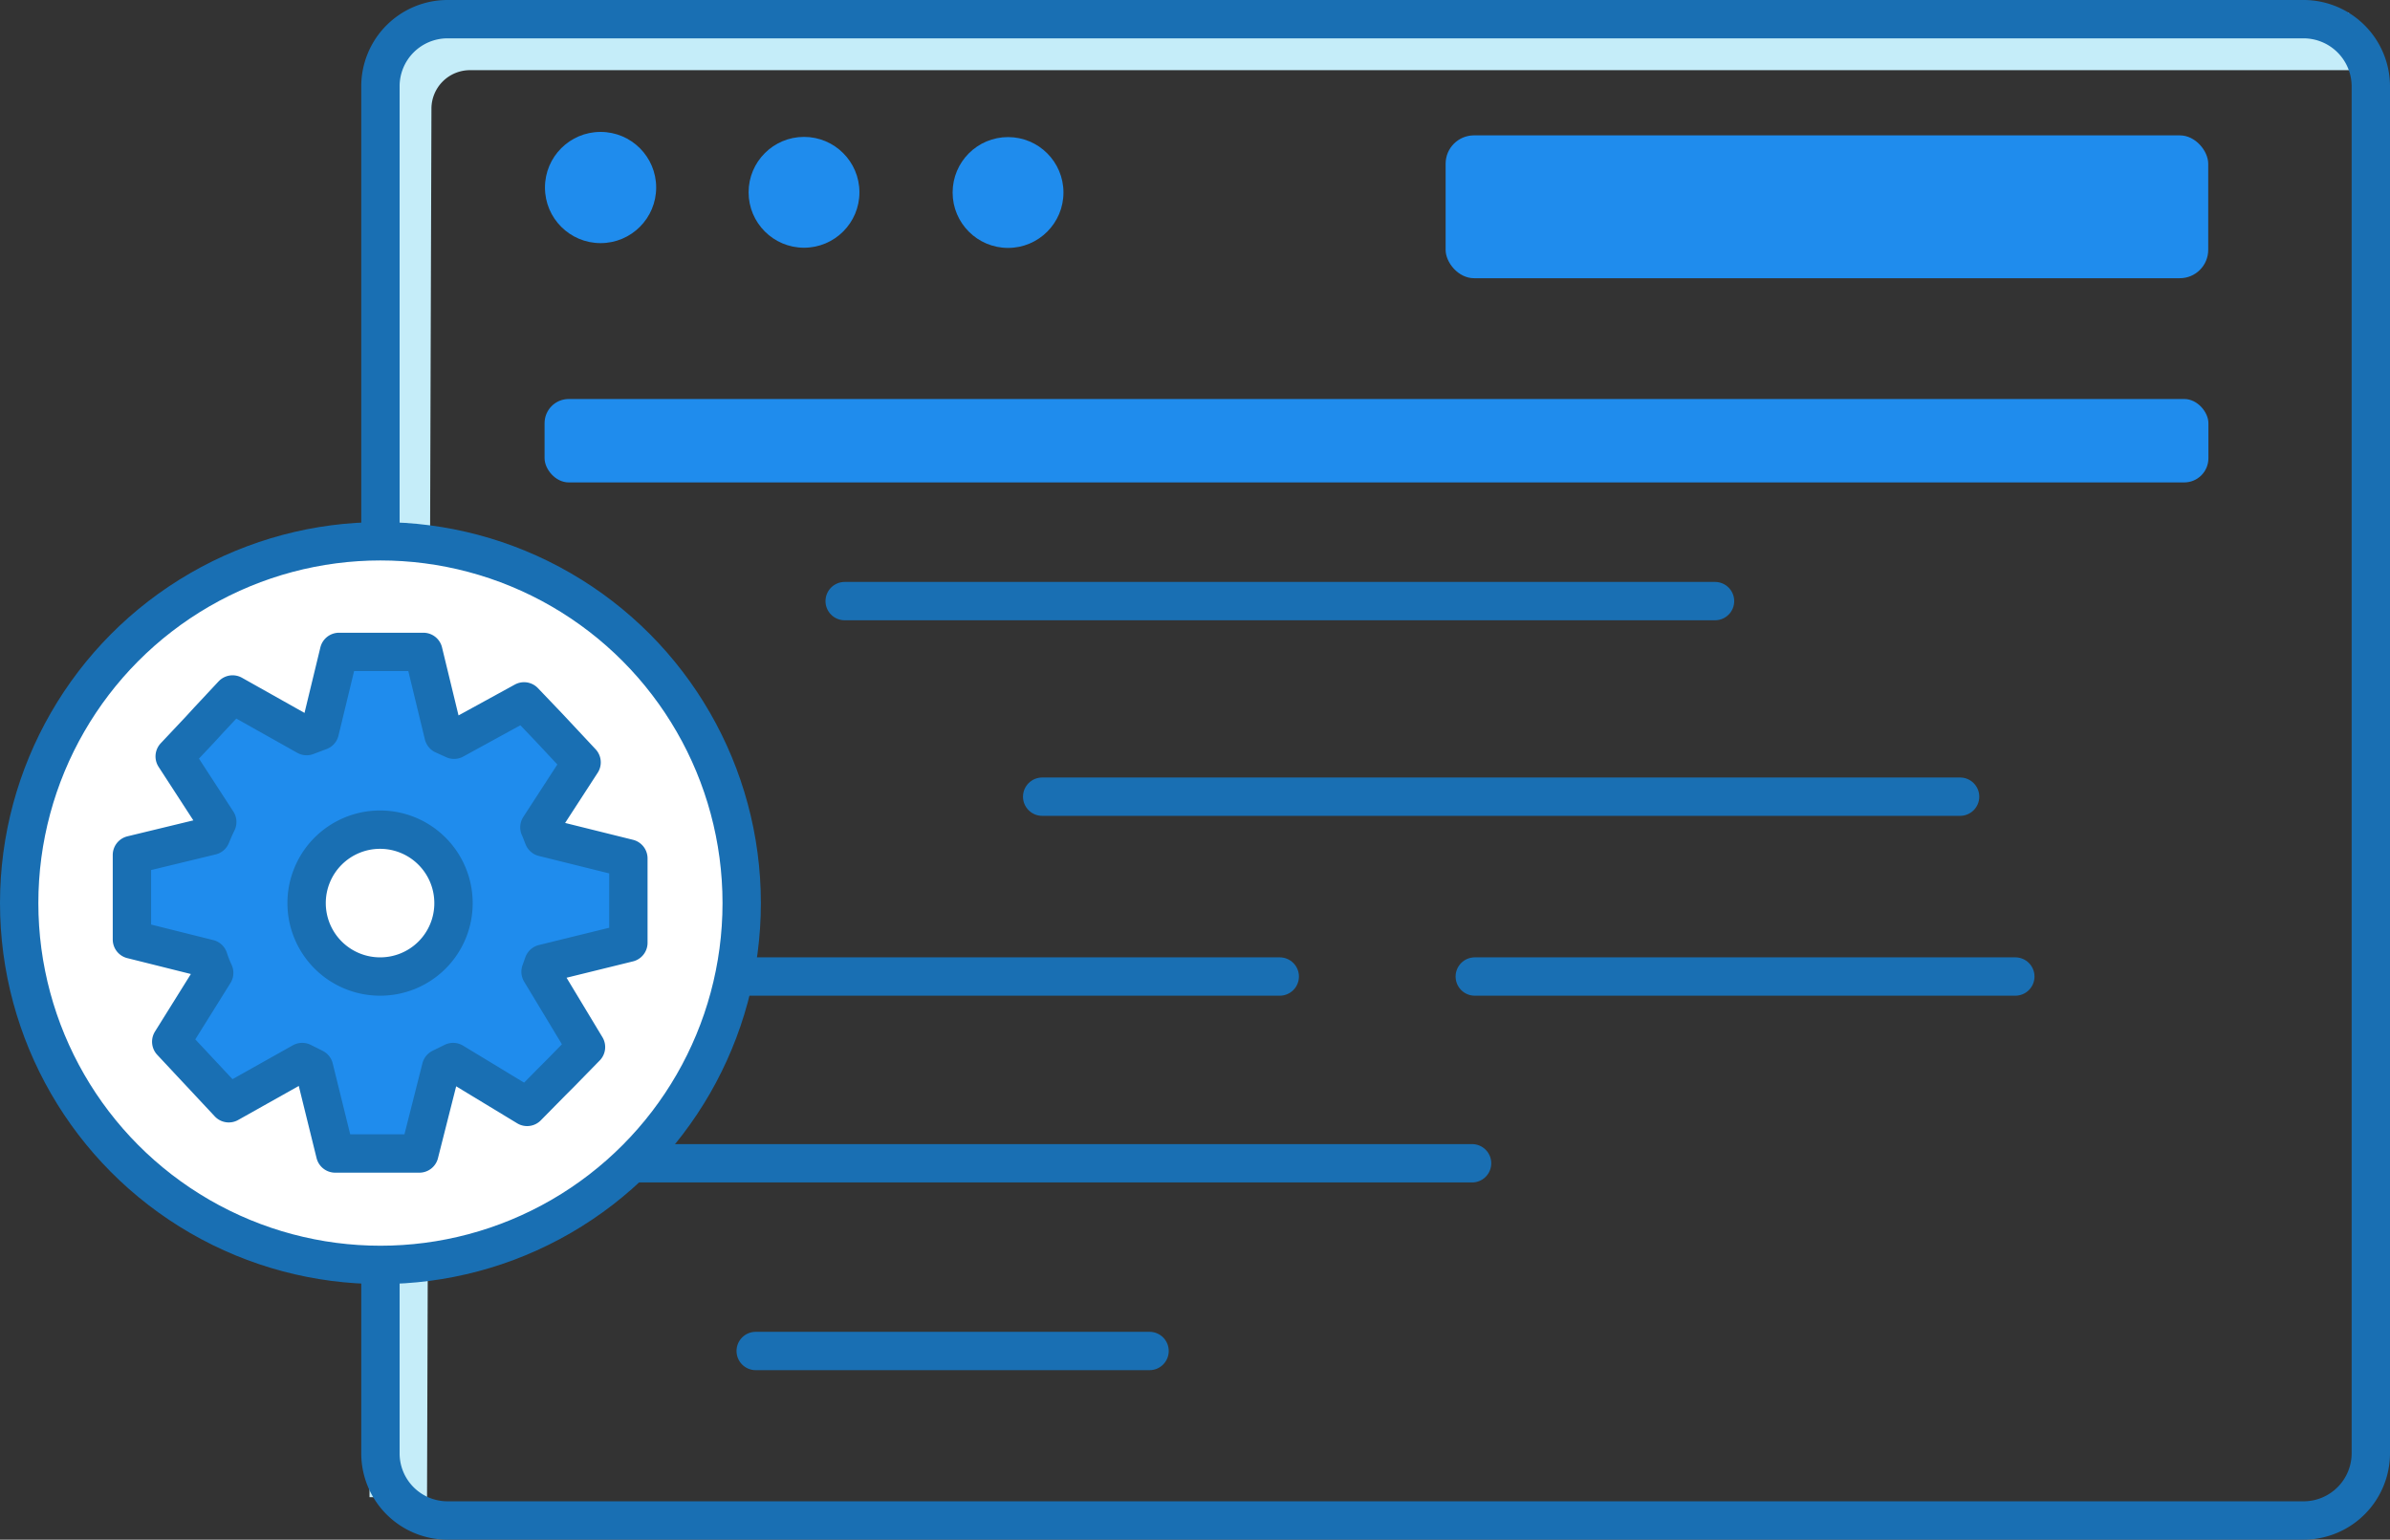 <svg xmlns="http://www.w3.org/2000/svg" viewBox="0 0 124.64 80.3"><rect x="0" y="0" width="124.64" height="80.3" fill="#333333" stroke="none"/><defs><style>.cls-1,.cls-2{fill:none;}.cls-1{stroke:#c5edf9;stroke-miterlimit:10;stroke-width:3px;}.cls-2,.cls-4,.cls-5{stroke:#196fb3;stroke-linecap:round;stroke-linejoin:round;stroke-width:2px;}.cls-3,.cls-5{fill:#1f8ced;}.cls-4{fill:#fff;}</style></defs><g id="Layer_2" data-name="Layer 2"><g id="Layer_1-2" data-name="Layer 1"><path class="cls-1" d="M20.77,78.09,21,5.67a3.51,3.51,0,0,1,3.5-3.51h98"/><path class="cls-2" d="M23.33,1h96.81a3.51,3.51,0,0,1,3.5,3.51V75.79a3.51,3.51,0,0,1-3.5,3.51H23.33a3.5,3.5,0,0,1-3.49-3.51V4.51A3.5,3.5,0,0,1,23.33,1Z"/><ellipse class="cls-3" cx="31.32" cy="9.78" rx="2.9" ry="2.9"/><ellipse class="cls-3" cx="41.93" cy="10.03" rx="2.89" ry="2.89"/><ellipse class="cls-3" cx="52.57" cy="10.04" rx="2.89" ry="2.89"/><rect class="cls-3" x="75.39" y="7.06" width="39.77" height="7.45" rx="1.48"/><rect class="cls-3" x="28.4" y="20.81" width="86.77" height="4.35" rx="1.26"/><line class="cls-2" x1="44.05" y1="31.35" x2="89.44" y2="31.35"/><line class="cls-2" x1="39.41" y1="70.46" x2="59.95" y2="70.46"/><line class="cls-2" x1="54.35" y1="41.55" x2="102.22" y2="41.55"/><line class="cls-2" x1="30.41" y1="60.67" x2="76.77" y2="60.67"/><line class="cls-2" x1="30.41" y1="50.93" x2="66.74" y2="50.93"/><line class="cls-2" x1="76.91" y1="50.93" x2="105.1" y2="50.93"/><ellipse class="cls-4" cx="19.84" cy="47.1" rx="18.84" ry="18.87"/><path class="cls-5" d="M28.34,43.67c-.07-.17-.13-.35-.21-.52l2.2-3.39-1.28-1.37-.44-.47-1.28-1.34-3.65,2-.55-.25L22.08,34h-4.4l-1,4.13-.69.26-3.86-2.17-1.28,1.37-.44.48-1.3,1.38,2.22,3.42c-.12.24-.22.48-.32.72l-4.13,1V49l4,1a6.67,6.67,0,0,0,.29.74L8.93,54.33l1.28,1.37.44.47,1.28,1.37,3.83-2.15.62.31,1.1,4.46h4.39L23,55.7l.63-.31,3.86,2.34L28.8,56.4l.46-.46,1.3-1.33-2.37-3.93.15-.42,4.43-1.09v-4.4Zm-8.5,7.26a3.83,3.83,0,1,1,3.81-3.82h0A3.82,3.82,0,0,1,19.84,50.93Z"/></g></g></svg>